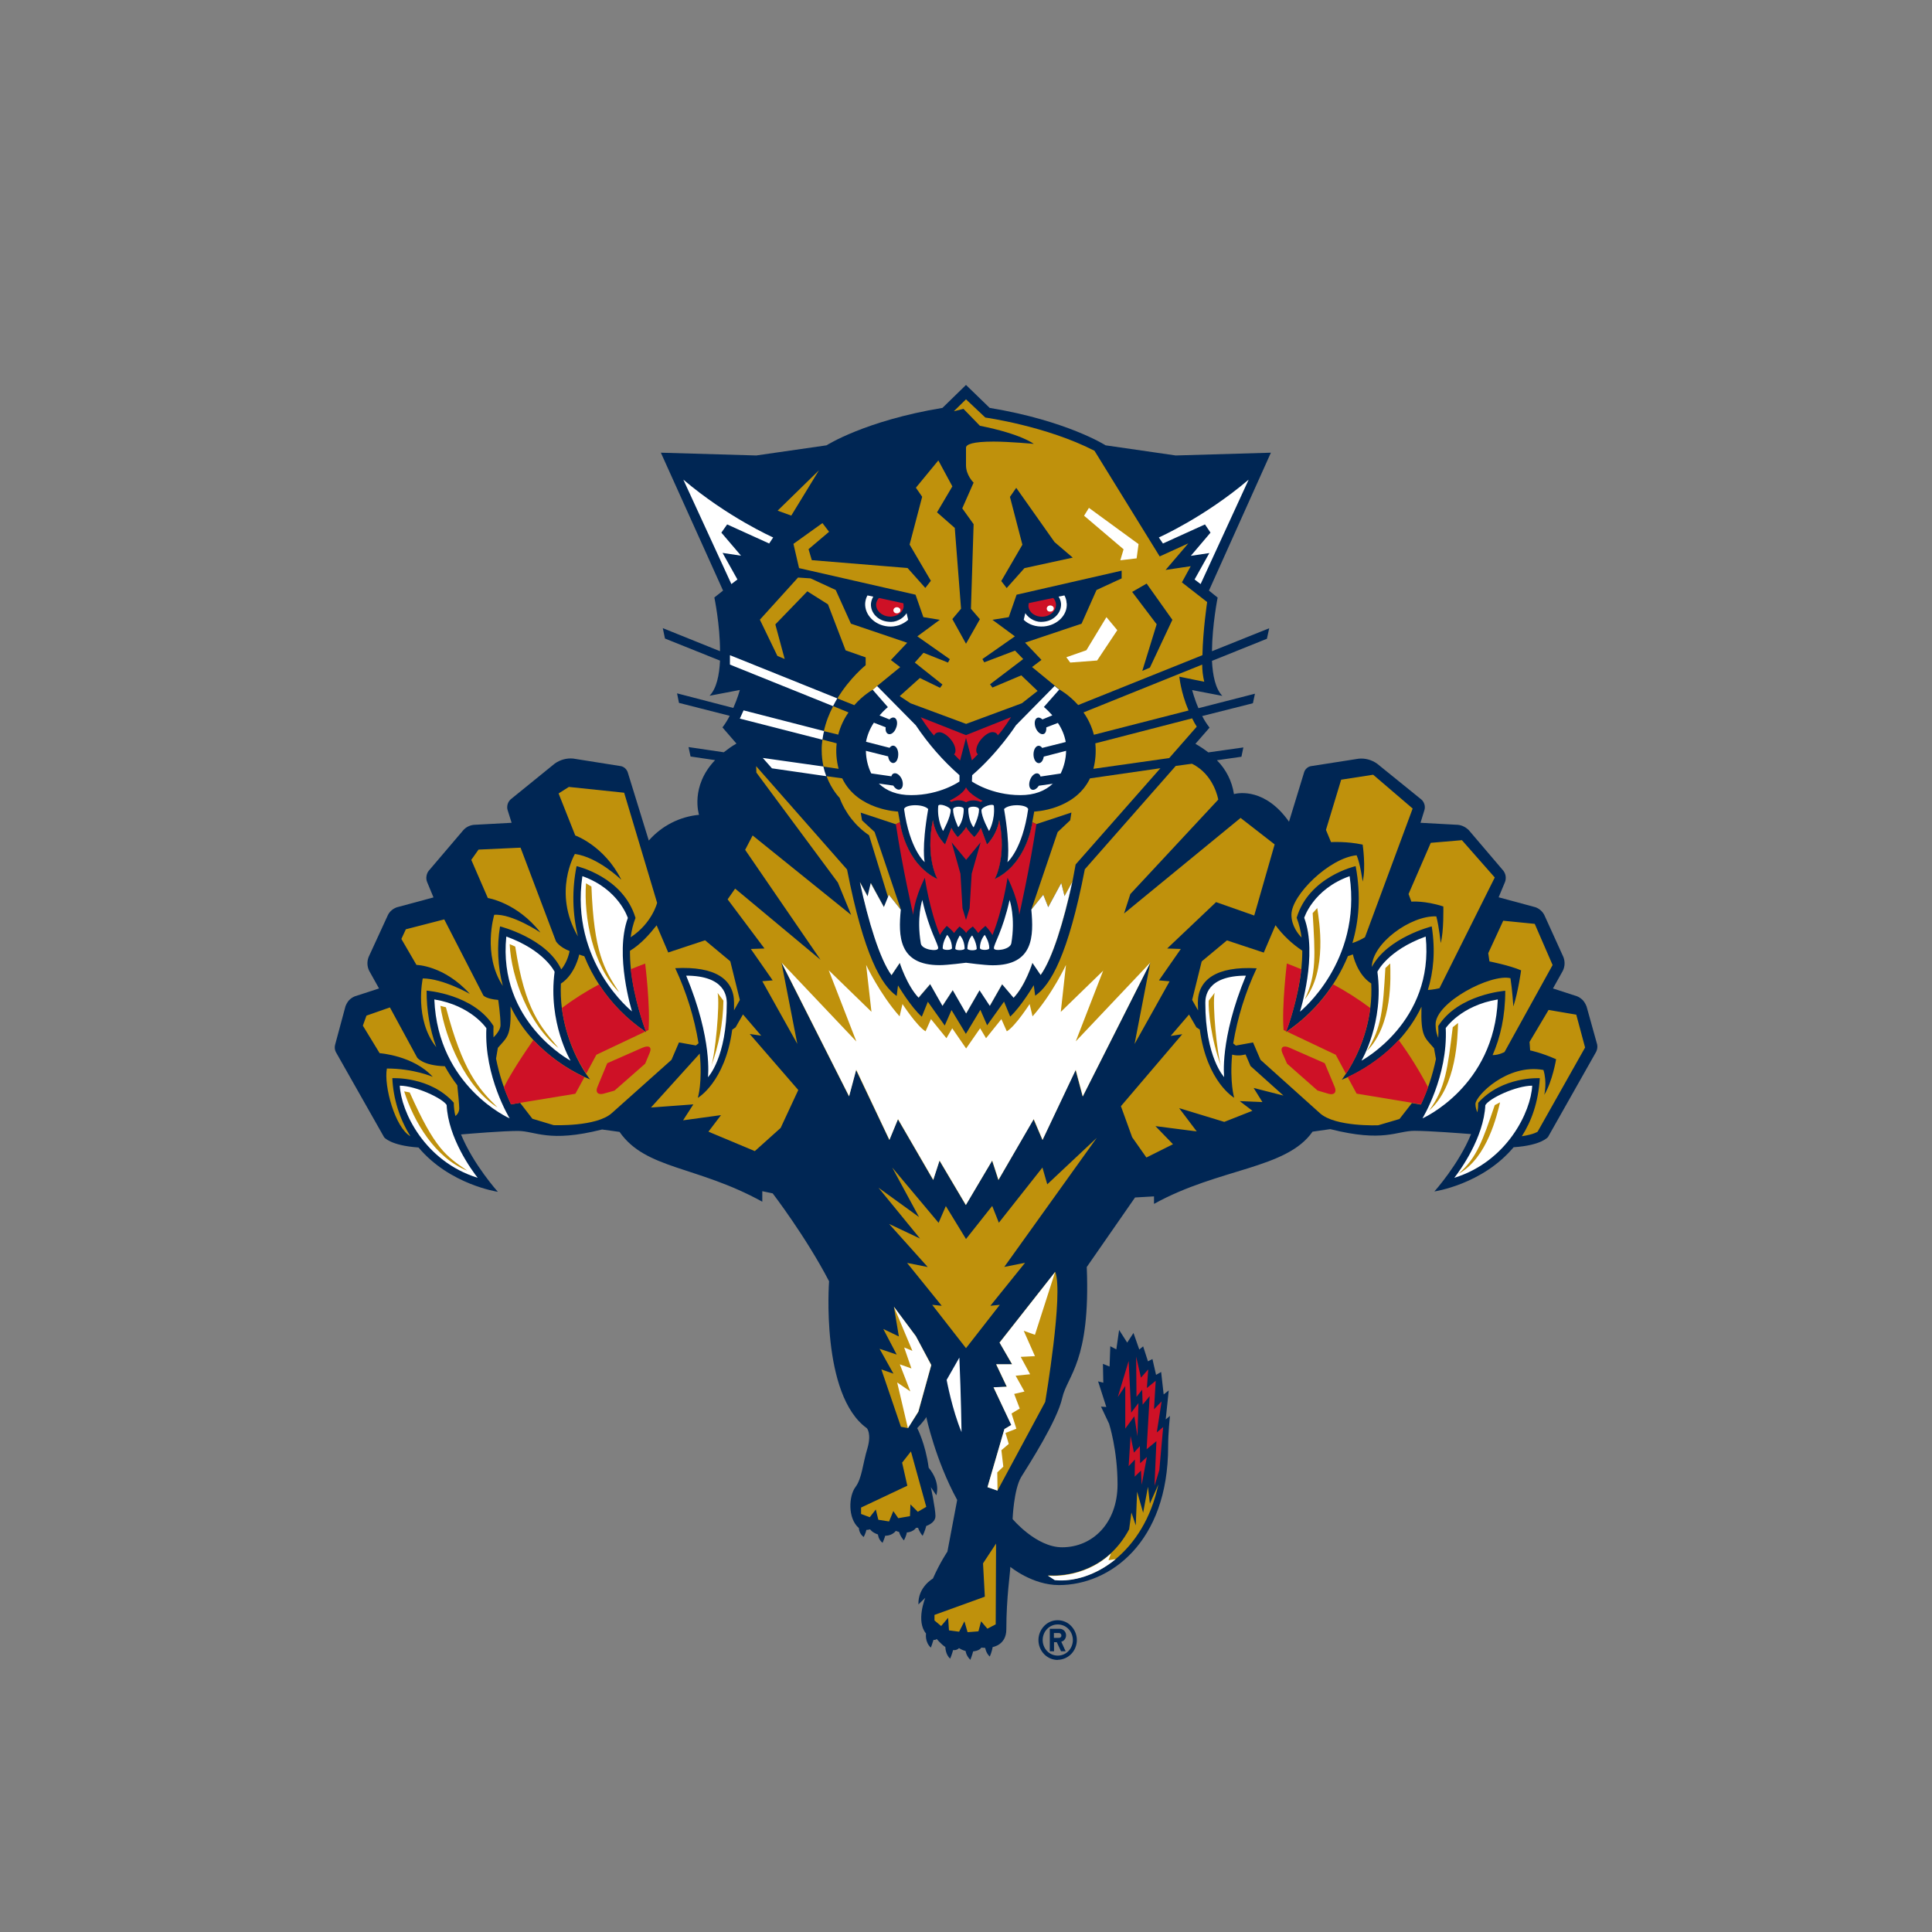 <svg width="16" height="16" viewBox="0 0 16 16" fill="none" xmlns="http://www.w3.org/2000/svg">
<rect x="0" y="0" width="16" height="16" fill="#808080" stroke="none"/>
<g clip-path="url(#clip0)">
<path d="M8.76 13.746C8.802 13.745 8.842 13.728 8.872 13.697C8.901 13.667 8.918 13.625 8.918 13.582C8.918 13.539 8.901 13.497 8.871 13.466C8.842 13.435 8.801 13.418 8.759 13.418C8.717 13.418 8.676 13.435 8.647 13.466C8.617 13.497 8.6 13.539 8.6 13.582C8.6 13.673 8.671 13.747 8.76 13.747V13.746ZM8.76 13.453C8.793 13.453 8.825 13.466 8.849 13.491C8.872 13.515 8.885 13.548 8.885 13.582C8.885 13.616 8.872 13.649 8.849 13.673C8.825 13.698 8.793 13.711 8.76 13.711C8.727 13.711 8.695 13.698 8.671 13.673C8.648 13.649 8.635 13.616 8.635 13.582C8.635 13.548 8.648 13.515 8.671 13.491C8.695 13.466 8.727 13.453 8.76 13.453" fill="#002654"/>
<path d="M8.728 13.6H8.752L8.787 13.675H8.825L8.789 13.596C8.802 13.593 8.813 13.585 8.82 13.573C8.828 13.561 8.83 13.547 8.828 13.534C8.826 13.521 8.819 13.508 8.808 13.5C8.798 13.492 8.785 13.488 8.771 13.489H8.694V13.675H8.729V13.6H8.728ZM8.728 13.524H8.77C8.781 13.524 8.79 13.533 8.79 13.545C8.79 13.557 8.781 13.564 8.77 13.564H8.728V13.523V13.524Z" fill="#002654"/>
<path d="M13.139 8.335C13.132 8.316 13.122 8.299 13.109 8.284C13.095 8.27 13.079 8.258 13.061 8.251L12.861 8.186L12.942 8.041C12.951 8.023 12.956 8.004 12.957 7.984C12.958 7.963 12.954 7.943 12.947 7.925L12.789 7.577C12.773 7.547 12.747 7.524 12.715 7.513L12.411 7.431L12.464 7.304C12.47 7.289 12.471 7.272 12.469 7.256C12.467 7.24 12.46 7.225 12.451 7.212L12.164 6.875C12.14 6.851 12.109 6.835 12.076 6.831L11.764 6.814L11.797 6.707C11.801 6.692 11.801 6.675 11.796 6.66C11.791 6.645 11.783 6.631 11.771 6.621L11.404 6.324C11.36 6.293 11.307 6.278 11.253 6.283L10.856 6.345C10.844 6.347 10.832 6.353 10.822 6.362C10.813 6.37 10.805 6.381 10.801 6.393L10.675 6.805C10.48 6.528 10.262 6.565 10.219 6.576C10.203 6.469 10.153 6.371 10.078 6.296L10.281 6.267L10.297 6.19L10.007 6.231C9.973 6.205 9.937 6.181 9.9 6.16L10.017 6.026C9.994 5.996 9.973 5.964 9.956 5.93L10.376 5.824L10.393 5.745L9.925 5.865C9.89 5.784 9.873 5.715 9.873 5.715L10.123 5.763C10.066 5.705 10.043 5.594 10.037 5.473L10.492 5.29L10.511 5.203L10.037 5.393C10.039 5.173 10.084 4.949 10.084 4.949L10.012 4.891L10.525 3.749L9.737 3.772L9.156 3.688C9.156 3.688 8.837 3.484 8.196 3.378L8 3.188L7.805 3.378C7.163 3.484 6.845 3.688 6.845 3.688L6.263 3.772L5.473 3.749L5.988 4.891L5.916 4.948C5.916 4.948 5.963 5.173 5.963 5.393L5.489 5.202L5.507 5.288L5.963 5.471C5.957 5.592 5.934 5.703 5.876 5.762L6.127 5.714C6.127 5.714 6.109 5.782 6.073 5.863L5.607 5.742L5.623 5.821L6.043 5.928C6.026 5.962 6.006 5.994 5.983 6.024L6.099 6.158C6.059 6.18 6.025 6.206 5.994 6.23L5.702 6.187L5.719 6.265L5.922 6.295C5.713 6.514 5.789 6.748 5.789 6.748C5.629 6.763 5.48 6.839 5.373 6.961L5.198 6.394C5.193 6.381 5.186 6.371 5.176 6.362C5.167 6.354 5.156 6.348 5.143 6.345L4.746 6.282C4.693 6.277 4.639 6.292 4.595 6.323L4.229 6.62C4.217 6.631 4.209 6.644 4.204 6.66C4.2 6.675 4.199 6.691 4.203 6.706L4.237 6.814L3.923 6.831C3.89 6.835 3.859 6.85 3.837 6.875L3.55 7.212C3.54 7.225 3.534 7.24 3.532 7.256C3.529 7.272 3.531 7.289 3.537 7.304L3.59 7.432L3.286 7.514C3.255 7.525 3.228 7.547 3.213 7.577L3.053 7.925C3.046 7.943 3.042 7.963 3.043 7.984C3.044 8.004 3.049 8.023 3.058 8.041L3.139 8.186L2.939 8.251C2.921 8.258 2.905 8.269 2.891 8.283C2.878 8.298 2.868 8.315 2.861 8.334L2.775 8.653C2.77 8.673 2.772 8.694 2.781 8.712L3.181 9.418C3.181 9.418 3.232 9.487 3.466 9.503C3.726 9.812 4.123 9.87 4.123 9.87C4.123 9.87 3.921 9.646 3.818 9.395C3.898 9.388 4.165 9.366 4.288 9.366C4.436 9.366 4.543 9.466 4.986 9.354L5.131 9.374C5.348 9.686 5.771 9.653 6.313 9.952V9.865L6.399 9.883C6.399 9.883 6.675 10.243 6.866 10.611C6.866 10.611 6.795 11.552 7.179 11.828C7.179 11.828 7.219 11.871 7.184 11.993C7.144 12.124 7.139 12.243 7.084 12.316C7.029 12.389 7.019 12.575 7.113 12.655C7.113 12.655 7.113 12.7 7.153 12.729C7.153 12.729 7.171 12.693 7.175 12.67C7.175 12.67 7.191 12.67 7.206 12.665C7.206 12.665 7.219 12.69 7.271 12.708C7.271 12.708 7.273 12.749 7.309 12.777C7.309 12.777 7.326 12.738 7.331 12.718C7.331 12.718 7.384 12.722 7.419 12.678C7.419 12.678 7.429 12.683 7.446 12.687C7.446 12.687 7.453 12.721 7.486 12.757C7.486 12.757 7.506 12.719 7.51 12.691C7.51 12.691 7.56 12.69 7.587 12.652C7.587 12.652 7.595 12.654 7.603 12.652C7.603 12.652 7.613 12.687 7.641 12.719C7.641 12.719 7.663 12.672 7.671 12.637C7.671 12.637 7.747 12.614 7.747 12.555C7.747 12.496 7.709 12.316 7.709 12.316L7.754 12.383C7.754 12.383 7.794 12.28 7.691 12.155C7.664 11.955 7.596 11.827 7.596 11.827C7.596 11.827 7.658 11.763 7.671 11.735C7.671 11.735 7.746 12.091 7.927 12.422L7.846 12.85C7.846 12.85 7.785 12.939 7.726 13.073C7.726 13.073 7.601 13.143 7.606 13.287L7.663 13.232C7.663 13.232 7.583 13.425 7.669 13.528C7.669 13.528 7.657 13.598 7.709 13.645C7.709 13.645 7.723 13.607 7.731 13.58C7.731 13.58 7.747 13.585 7.757 13.573C7.757 13.573 7.795 13.618 7.829 13.64C7.829 13.64 7.829 13.702 7.869 13.736C7.869 13.736 7.886 13.695 7.893 13.665C7.893 13.665 7.921 13.671 7.942 13.649C7.942 13.649 7.97 13.667 7.997 13.673C7.997 13.673 7.999 13.709 8.036 13.746C8.036 13.746 8.053 13.703 8.059 13.676C8.059 13.676 8.109 13.673 8.127 13.645L8.159 13.647C8.159 13.647 8.165 13.69 8.197 13.719C8.197 13.719 8.215 13.678 8.221 13.64C8.221 13.64 8.334 13.624 8.334 13.494C8.334 13.225 8.367 13.025 8.367 12.976C8.367 12.976 8.549 13.127 8.77 13.127C9.19 13.127 9.674 12.776 9.674 11.979C9.674 11.866 9.689 11.726 9.689 11.726L9.654 11.755L9.679 11.515L9.637 11.548L9.616 11.362L9.574 11.386L9.544 11.255L9.507 11.274L9.467 11.15L9.435 11.176L9.387 11.039L9.335 11.119L9.268 11.014L9.245 11.175L9.195 11.149L9.189 11.317L9.134 11.295L9.137 11.451L9.094 11.44L9.162 11.652L9.118 11.649L9.185 11.791C9.185 11.791 9.255 12.007 9.255 12.293C9.255 12.614 9.048 12.814 8.796 12.814C8.581 12.814 8.386 12.58 8.386 12.58C8.386 12.58 8.395 12.337 8.457 12.232C8.521 12.129 8.756 11.764 8.797 11.577C8.839 11.39 9.032 11.28 9 10.493L9.4 9.917L9.557 9.908V9.97C10.098 9.671 10.653 9.683 10.87 9.372L11.017 9.351C11.459 9.463 11.566 9.365 11.714 9.365C11.838 9.365 12.104 9.386 12.183 9.392C12.08 9.644 11.879 9.867 11.879 9.867C11.879 9.867 12.276 9.81 12.535 9.501C12.769 9.485 12.82 9.416 12.82 9.416L13.219 8.71C13.228 8.691 13.231 8.67 13.227 8.65L13.139 8.334V8.335Z" fill="#002654"/>
<path d="M7.84 11.429C7.84 11.429 7.885 11.674 7.963 11.86C7.963 11.86 7.959 11.561 7.945 11.243L7.839 11.429H7.84ZM7.227 5.712L7.353 5.856C7.353 5.856 7.321 5.881 7.284 5.925L7.366 5.958C7.379 5.944 7.395 5.939 7.408 5.944C7.43 5.954 7.436 5.992 7.421 6.028C7.408 6.066 7.377 6.088 7.355 6.078C7.339 6.071 7.331 6.049 7.335 6.023L7.237 5.985C7.205 6.033 7.183 6.086 7.172 6.143L7.367 6.193C7.375 6.182 7.385 6.175 7.396 6.175C7.42 6.175 7.439 6.207 7.439 6.246C7.439 6.288 7.421 6.319 7.397 6.319C7.377 6.319 7.359 6.296 7.355 6.264L7.171 6.218C7.172 6.283 7.187 6.347 7.215 6.405L7.382 6.429C7.385 6.418 7.391 6.409 7.4 6.406C7.423 6.396 7.453 6.418 7.469 6.454C7.483 6.49 7.478 6.528 7.455 6.537C7.438 6.546 7.414 6.532 7.398 6.506L7.278 6.489C7.342 6.551 7.431 6.585 7.546 6.585C7.787 6.585 7.946 6.472 7.946 6.472V6.42C7.808 6.299 7.687 6.16 7.584 6.006L7.263 5.681L7.226 5.712H7.227ZM7.487 6.699C7.533 7.036 7.658 7.14 7.658 7.14C7.658 7.14 7.63 7.027 7.687 6.7C7.643 6.655 7.499 6.661 7.487 6.7V6.699ZM7.873 6.709C7.873 6.682 7.773 6.647 7.77 6.675C7.759 6.795 7.81 6.882 7.81 6.882C7.81 6.882 7.873 6.77 7.873 6.709H7.873ZM7.893 6.704C7.893 6.764 7.936 6.851 7.936 6.851C7.936 6.851 7.981 6.803 7.981 6.7C7.981 6.674 7.893 6.673 7.893 6.704ZM8.723 6.49L8.603 6.507C8.586 6.533 8.563 6.547 8.544 6.539C8.522 6.529 8.517 6.492 8.532 6.455C8.547 6.418 8.577 6.397 8.599 6.407C8.609 6.411 8.614 6.42 8.617 6.431L8.784 6.406C8.812 6.348 8.828 6.283 8.829 6.218L8.644 6.266C8.639 6.297 8.623 6.32 8.603 6.32C8.579 6.32 8.559 6.288 8.559 6.248C8.559 6.208 8.578 6.176 8.602 6.176C8.613 6.176 8.623 6.183 8.631 6.194L8.826 6.145C8.816 6.088 8.793 6.034 8.761 5.987L8.665 6.024C8.667 6.049 8.66 6.071 8.645 6.078C8.622 6.088 8.591 6.064 8.577 6.028C8.563 5.992 8.568 5.954 8.59 5.945C8.603 5.939 8.619 5.945 8.633 5.958L8.715 5.924C8.693 5.899 8.67 5.876 8.645 5.855L8.772 5.711L8.734 5.681L8.414 6.006C8.414 6.006 8.267 6.234 8.051 6.42L8.049 6.472C8.049 6.472 8.209 6.585 8.451 6.585C8.565 6.585 8.655 6.551 8.72 6.489L8.723 6.49ZM8.315 6.699C8.371 7.027 8.343 7.14 8.343 7.14C8.343 7.14 8.467 7.037 8.515 6.7C8.501 6.661 8.358 6.655 8.315 6.7V6.699ZM8.231 6.675C8.228 6.648 8.128 6.682 8.128 6.71C8.128 6.77 8.191 6.882 8.191 6.882C8.191 6.882 8.242 6.795 8.231 6.675H8.231ZM8.108 6.704C8.108 6.673 8.019 6.674 8.019 6.699C8.019 6.803 8.063 6.852 8.063 6.852C8.063 6.852 8.108 6.765 8.108 6.704V6.704ZM6.823 6.054L6.158 5.883L6.127 5.951L6.811 6.126C6.815 6.101 6.818 6.078 6.825 6.054H6.823ZM6.82 6.348L6.317 6.277L6.393 6.363L6.843 6.428C6.833 6.402 6.825 6.376 6.819 6.349L6.82 6.348ZM6.935 5.784L6.045 5.426V5.504L6.899 5.848C6.91 5.826 6.922 5.804 6.934 5.784L6.935 5.784ZM6.107 4.799L5.984 4.579L6.137 4.602L5.974 4.411L6.022 4.343L6.37 4.501L6.403 4.451C6.403 4.451 6.026 4.284 5.659 3.972L6.057 4.837L6.107 4.799H6.107ZM10.016 4.579L9.893 4.799L9.943 4.837L10.341 3.972C9.974 4.284 9.597 4.451 9.597 4.451L9.631 4.501L9.979 4.343L10.025 4.411L9.862 4.603L10.017 4.58L10.016 4.579ZM7.355 5.188C7.385 5.191 7.415 5.187 7.444 5.178C7.472 5.168 7.499 5.153 7.521 5.133L7.508 5.078C7.492 5.103 7.469 5.123 7.442 5.135C7.416 5.148 7.386 5.153 7.357 5.149C7.271 5.142 7.207 5.074 7.213 4.998C7.215 4.978 7.222 4.959 7.232 4.941L7.184 4.931C7.173 4.95 7.167 4.972 7.165 4.994C7.159 5.091 7.243 5.178 7.355 5.188V5.188ZM8.833 4.994C8.832 4.972 8.826 4.95 8.815 4.931L8.767 4.941C8.778 4.958 8.785 4.978 8.787 4.998C8.792 5.074 8.727 5.142 8.642 5.149C8.613 5.153 8.584 5.148 8.557 5.135C8.53 5.122 8.508 5.103 8.491 5.078L8.478 5.133C8.518 5.172 8.578 5.193 8.645 5.188C8.758 5.178 8.843 5.091 8.834 4.994H8.833ZM10.801 7.601C10.915 7.905 10.766 8.378 10.766 8.378C10.766 8.378 11.279 7.969 11.177 7.256C10.874 7.364 10.801 7.601 10.801 7.601H10.801ZM11.807 7.756C11.489 7.871 11.407 8.048 11.407 8.048C11.464 8.468 11.275 8.784 11.275 8.784C11.275 8.784 11.879 8.463 11.807 7.756ZM11.973 8.514C11.992 8.916 11.78 9.262 11.78 9.262C11.78 9.262 12.375 9.001 12.404 8.277C12.099 8.327 11.973 8.514 11.973 8.514V8.514ZM9.982 8.304C9.982 8.759 10.138 8.92 10.138 8.92C10.138 8.92 10.098 8.611 10.318 8.08C9.991 8.08 9.982 8.257 9.982 8.305V8.304ZM12.301 9.151C12.288 9.423 12.091 9.694 12.044 9.754C12.484 9.618 12.679 9.203 12.689 8.991C12.555 8.992 12.337 9.094 12.302 9.151H12.301ZM5.199 7.601C5.199 7.601 5.125 7.363 4.823 7.256C4.719 7.969 5.234 8.376 5.234 8.376C5.234 8.376 5.087 7.906 5.2 7.601L5.199 7.601ZM4.593 8.048C4.593 8.048 4.511 7.871 4.193 7.756C4.121 8.463 4.725 8.784 4.725 8.784C4.725 8.784 4.537 8.468 4.593 8.048ZM4.027 8.514C4.027 8.514 3.902 8.327 3.597 8.277C3.626 9.001 4.221 9.262 4.221 9.262C4.221 9.262 4.008 8.916 4.028 8.514L4.027 8.514ZM5.683 8.081C5.903 8.61 5.863 8.921 5.863 8.921C5.863 8.921 6.019 8.76 6.019 8.305C6.018 8.257 6.009 8.08 5.682 8.08L5.683 8.081ZM3.311 8.991C3.321 9.204 3.515 9.618 3.956 9.754C3.909 9.695 3.711 9.424 3.699 9.151C3.664 9.095 3.445 8.993 3.312 8.991" fill="white"/>
<path d="M10.276 6.772L9.309 7.565L9.361 7.404L10.089 6.622C10.089 6.622 10.056 6.415 9.871 6.325L9.737 6.343L8.984 7.199C8.846 7.911 8.699 8.16 8.573 8.246L8.561 8.159C8.561 8.159 8.455 8.338 8.366 8.419L8.315 8.295L8.175 8.491L8.119 8.363L7.999 8.562L7.88 8.365L7.824 8.493L7.684 8.296L7.634 8.42C7.544 8.341 7.437 8.161 7.437 8.161L7.426 8.248C7.301 8.162 7.154 7.913 7.015 7.201L6.262 6.345L6.264 6.398L6.939 7.309L7.049 7.577L6.233 6.919L6.171 7.038L6.795 7.948L6.088 7.359L6.026 7.448L6.331 7.855L6.218 7.859L6.399 8.119L6.313 8.126L6.603 8.645L6.472 7.973L7.031 9.08L7.089 8.861L7.365 9.441L7.436 9.269L7.728 9.773L7.78 9.612L7.998 9.98L8.216 9.612L8.268 9.773L8.559 9.269L8.633 9.441L8.907 8.861L8.966 9.081L9.526 7.973L9.396 8.646L9.686 8.127L9.598 8.119L9.779 7.859L9.666 7.855L10.071 7.471L10.387 7.582L10.556 6.993L10.273 6.773L10.276 6.772ZM6.782 3.895L6.44 4.229L6.553 4.27L6.782 3.895Z" fill="#BF910C"/>
<path d="M9.911 6.018C9.897 5.996 9.884 5.973 9.873 5.949L9.071 6.156C9.078 6.227 9.073 6.298 9.055 6.367L9.683 6.278L9.91 6.019L9.911 6.018ZM9.956 5.504L8.973 5.9C9.013 5.956 9.042 6.019 9.059 6.085L9.843 5.884C9.778 5.731 9.767 5.604 9.767 5.604L9.973 5.646C9.962 5.599 9.956 5.552 9.956 5.504V5.504ZM6.618 4.705L7.582 4.925L7.647 5.111L7.783 5.133L7.597 5.27L7.866 5.459L7.851 5.487L7.648 5.406L7.576 5.487L7.805 5.669L7.785 5.696L7.618 5.615L7.451 5.765L7.54 5.824L8.001 5.995L8.463 5.824L8.593 5.722L8.458 5.593L8.219 5.694L8.199 5.667L8.474 5.458L8.406 5.388L8.151 5.485L8.136 5.458L8.405 5.27L8.219 5.133L8.354 5.111L8.419 4.925L9.289 4.726V4.79L9.081 4.886L8.957 5.165L8.489 5.322L8.625 5.465L8.547 5.524L8.738 5.681L8.775 5.711C8.775 5.711 8.853 5.754 8.929 5.839L9.958 5.426C9.962 5.221 9.997 4.986 9.997 4.986L9.788 4.823L9.861 4.689L9.653 4.72L9.841 4.5L9.604 4.608L9.064 3.733C8.662 3.527 8.16 3.458 8.16 3.458L8 3.307L7.899 3.406L7.979 3.386L8.115 3.526C8.461 3.595 8.561 3.676 8.561 3.676C8.561 3.676 8.359 3.657 8.229 3.657C8.056 3.657 8 3.68 8 3.708V3.853C8 3.937 8.063 3.997 8.063 3.997L7.969 4.21L8.063 4.341L8.041 5.042L8.115 5.128L8 5.331L7.887 5.127L7.959 5.041L7.907 4.372L7.76 4.243L7.887 4.028L7.771 3.813L7.585 4.039L7.637 4.114L7.533 4.51L7.709 4.81L7.663 4.869L7.516 4.704L6.723 4.639L6.696 4.548L6.866 4.404L6.811 4.332L6.571 4.504L6.617 4.703L6.618 4.705ZM6.805 6.214C6.805 6.259 6.81 6.305 6.82 6.349L6.945 6.367C6.927 6.298 6.921 6.227 6.929 6.156L6.811 6.125C6.807 6.155 6.804 6.185 6.805 6.215" fill="#BF910C"/>
<path d="M6.499 5.46L6.421 5.171L6.686 4.897L6.857 5.005L7.003 5.386L7.169 5.444V5.509C7.169 5.509 7.039 5.612 6.935 5.784L7.075 5.84C7.15 5.754 7.228 5.712 7.228 5.712L7.264 5.681L7.455 5.525L7.378 5.466L7.513 5.323L7.047 5.165L6.921 4.886L6.713 4.79L6.609 4.783L6.293 5.132L6.438 5.432L6.5 5.458L6.499 5.46ZM7.027 5.9L6.9 5.848C6.867 5.91 6.84 5.979 6.823 6.055L6.942 6.084C6.959 6.018 6.988 5.955 7.027 5.9H7.027ZM10.738 7.602C10.839 7.26 11.227 7.173 11.227 7.173C11.273 7.419 11.253 7.63 11.2 7.81C11.236 7.798 11.271 7.782 11.304 7.762L11.699 6.696L11.372 6.416L11.107 6.457L10.981 6.873L11.023 6.974C11.023 6.974 11.157 6.966 11.285 6.995C11.285 6.995 11.313 7.184 11.285 7.301C11.285 7.301 11.265 7.151 11.235 7.083C11.009 7.105 10.695 7.413 10.695 7.575C10.695 7.667 10.751 7.736 10.779 7.764C10.772 7.709 10.759 7.654 10.739 7.602H10.738ZM11.69 7.467C11.69 7.467 11.799 7.457 11.953 7.507C11.953 7.507 11.958 7.718 11.931 7.81C11.931 7.81 11.918 7.676 11.895 7.589C11.683 7.58 11.363 7.813 11.361 8.008C11.491 7.763 11.857 7.672 11.857 7.672C11.889 7.876 11.871 8.05 11.825 8.198C11.863 8.198 11.921 8.184 11.921 8.184L12.379 7.267L12.107 6.958L11.849 6.98L11.665 7.404L11.689 7.468L11.69 7.467ZM12.335 7.962C12.335 7.962 12.503 7.995 12.597 8.036C12.597 8.036 12.574 8.209 12.533 8.335C12.533 8.335 12.524 8.197 12.509 8.101C12.346 8.062 11.889 8.301 11.889 8.483C11.889 8.54 11.903 8.577 11.911 8.595C11.913 8.562 11.913 8.529 11.911 8.497C12.078 8.233 12.466 8.205 12.466 8.205C12.466 8.417 12.425 8.592 12.361 8.738C12.415 8.738 12.46 8.712 12.46 8.712L12.858 7.992L12.71 7.651L12.449 7.625L12.325 7.894L12.335 7.962V7.962ZM12.824 8.365L12.667 8.629L12.672 8.699C12.672 8.699 12.763 8.717 12.887 8.772C12.887 8.772 12.858 8.952 12.789 9.067C12.789 9.067 12.814 8.963 12.782 8.861C12.482 8.806 12.219 9.076 12.219 9.143C12.219 9.172 12.229 9.198 12.235 9.212C12.24 9.185 12.242 9.159 12.242 9.133C12.441 8.911 12.752 8.929 12.752 8.929C12.74 9.128 12.683 9.285 12.603 9.41C12.706 9.394 12.734 9.372 12.734 9.372L13.127 8.675L13.054 8.403L12.825 8.364L12.824 8.365ZM10.357 8.83L10.315 8.732C10.315 8.732 10.261 8.75 10.204 8.734C10.183 8.966 10.221 9.091 10.221 9.091C10.221 9.091 9.996 8.963 9.936 8.526L9.908 8.508L9.847 8.402L9.695 8.579L9.791 8.565L9.283 9.161L9.376 9.418L9.494 9.586L9.714 9.476L9.569 9.326L9.911 9.37L9.765 9.177L10.139 9.291L10.372 9.199L10.267 9.119L10.455 9.127L10.382 9.01L10.629 9.073L10.357 8.829V8.83ZM5.142 7.283C5.142 7.283 4.953 7.099 4.761 7.072C4.761 7.072 4.574 7.39 4.786 7.755C4.74 7.565 4.736 7.366 4.775 7.173C4.775 7.173 5.161 7.26 5.263 7.602C5.243 7.653 5.23 7.707 5.223 7.762C5.401 7.645 5.442 7.477 5.442 7.477L5.169 6.565L4.711 6.517L4.626 6.571L4.764 6.919C4.764 6.919 5.004 7.004 5.144 7.283H5.142ZM4.476 7.723C4.476 7.723 4.241 7.565 4.093 7.576C4.093 7.576 3.993 7.904 4.164 8.165C4.122 8.004 4.114 7.836 4.141 7.672C4.141 7.672 4.528 7.769 4.648 8.028C4.703 7.963 4.717 7.876 4.717 7.876C4.631 7.843 4.604 7.795 4.604 7.795L4.311 7.02L3.963 7.036L3.903 7.121L4.04 7.437C4.04 7.437 4.282 7.474 4.476 7.723V7.723ZM3.893 8.232C3.893 8.232 3.668 8.103 3.501 8.103C3.501 8.103 3.428 8.442 3.613 8.672C3.559 8.522 3.532 8.364 3.533 8.204C3.533 8.204 3.921 8.232 4.087 8.497C4.086 8.528 4.086 8.559 4.087 8.591C4.109 8.57 4.145 8.527 4.145 8.49C4.145 8.408 4.126 8.281 4.126 8.281C4.026 8.273 4.003 8.244 4.003 8.244L3.679 7.614L3.361 7.696L3.324 7.776L3.449 7.991C3.449 7.991 3.677 7.994 3.891 8.231L3.893 8.232ZM3.758 9.133C3.758 9.168 3.763 9.205 3.771 9.242C3.782 9.235 3.79 9.224 3.796 9.212C3.801 9.2 3.804 9.187 3.803 9.174C3.803 9.15 3.793 9.04 3.787 8.988C3.749 8.938 3.714 8.885 3.684 8.83C3.501 8.825 3.455 8.759 3.455 8.759L3.229 8.343L3.035 8.411L3.005 8.494L3.144 8.722C3.144 8.722 3.423 8.741 3.584 8.918C3.584 8.918 3.428 8.849 3.204 8.849C3.177 8.994 3.273 9.34 3.399 9.41C3.309 9.266 3.257 9.1 3.249 8.929C3.249 8.929 3.561 8.911 3.759 9.133H3.758ZM6.305 8.578L6.153 8.401L6.092 8.508L6.064 8.527C6.004 8.964 5.779 9.092 5.779 9.092C5.779 9.092 5.819 8.963 5.795 8.725L5.391 9.172L5.742 9.146L5.657 9.278L5.971 9.235L5.867 9.372L6.251 9.533L6.465 9.341L6.611 9.027L6.209 8.563L6.305 8.577L6.305 8.578ZM8.633 9.669L8.272 10.126L8.217 9.987L8 10.261L7.833 9.988L7.773 10.127L7.389 9.669L7.611 10.079L7.275 9.836L7.619 10.257L7.363 10.136L7.683 10.493L7.512 10.459L7.799 10.814L7.72 10.806L8 11.165L8.28 10.806L8.202 10.814L8.489 10.458L8.317 10.492L9.083 9.423L8.673 9.808L8.633 9.669ZM7.471 12.113L7.514 12.304L7.131 12.485V12.538L7.203 12.565L7.253 12.501L7.274 12.586L7.363 12.6L7.398 12.514L7.439 12.573L7.536 12.556L7.54 12.459L7.601 12.52L7.671 12.479L7.544 12.02L7.471 12.113ZM8.156 13.223L7.739 13.374V13.42L7.794 13.466L7.852 13.398L7.859 13.502L7.943 13.513L7.987 13.427L8.013 13.517L8.103 13.51L8.125 13.427L8.177 13.488L8.246 13.452L8.249 12.783L8.141 12.947L8.156 13.223Z" fill="#BF910C"/>
<path d="M4.898 7.342L4.853 7.315C4.833 7.593 4.909 8.002 5.127 8.217C5.001 8.024 4.919 7.887 4.898 7.342ZM4.221 7.819C4.233 8.098 4.385 8.493 4.625 8.679C4.48 8.502 4.349 8.376 4.267 7.839L4.221 7.819V7.819ZM3.693 8.342L3.647 8.33C3.687 8.605 3.862 9.012 4.12 9.171C3.958 9.011 3.832 8.868 3.693 8.342ZM5.991 8.287L5.943 8.223C5.963 8.314 5.923 8.741 5.888 8.835C5.953 8.659 5.988 8.474 5.991 8.286V8.287ZM3.393 9.047L3.347 9.038C3.427 9.289 3.603 9.59 3.87 9.695C3.693 9.573 3.603 9.517 3.393 9.047ZM10.909 7.52L10.871 7.562C10.891 7.904 10.905 8.07 10.805 8.277C10.995 8.037 10.925 7.626 10.909 7.52V7.52ZM11.513 7.979L11.473 8.017C11.453 8.359 11.443 8.51 11.32 8.704C11.536 8.488 11.516 8.087 11.513 7.979V7.979ZM11.836 9.196C12.066 8.996 12.071 8.58 12.075 8.472L12.031 8.507C11.989 8.847 11.971 9.012 11.836 9.196V9.196ZM10.01 8.287C10.005 8.361 10.029 8.61 10.114 8.833C10.079 8.74 10.039 8.314 10.059 8.222L10.011 8.286L10.01 8.287ZM12.08 9.72C12.319 9.59 12.4 9.223 12.423 9.129L12.379 9.152C12.279 9.443 12.233 9.585 12.08 9.72Z" fill="#BF910C"/>
<path d="M11.147 8.892C11.203 8.809 11.315 8.612 11.348 8.349C11.357 8.281 11.359 8.213 11.356 8.145C11.237 8.069 11.204 7.904 11.204 7.904C11.191 7.909 11.177 7.914 11.163 7.918C11.057 8.173 10.881 8.39 10.656 8.542C10.653 8.545 10.649 8.547 10.649 8.547L10.652 8.541C10.667 8.504 10.749 8.275 10.777 8.027C10.782 7.976 10.785 7.924 10.785 7.873C10.699 7.816 10.624 7.745 10.563 7.662L10.466 7.889L10.161 7.788L9.952 7.962L9.873 8.281L9.922 8.368C9.922 8.347 9.92 8.327 9.92 8.305C9.92 8.114 10.073 8 10.407 8.019C10.314 8.216 10.249 8.425 10.213 8.641L10.235 8.659L10.377 8.633L10.439 8.777L10.931 9.219C11.058 9.334 11.414 9.319 11.414 9.319L11.59 9.267L11.693 9.135L11.767 9.148C11.823 9.028 11.865 8.901 11.892 8.77L11.876 8.681C11.798 8.59 11.765 8.586 11.772 8.337C11.72 8.447 11.653 8.539 11.583 8.616C11.424 8.787 11.243 8.884 11.16 8.921L11.112 8.942C11.112 8.942 11.125 8.925 11.145 8.894L11.147 8.892ZM4.853 8.893C4.873 8.923 4.887 8.939 4.887 8.939C4.887 8.939 4.869 8.932 4.84 8.919C4.682 8.845 4.538 8.741 4.417 8.613C4.341 8.531 4.277 8.437 4.228 8.334C4.235 8.583 4.201 8.587 4.123 8.678L4.108 8.767C4.134 8.898 4.175 9.025 4.232 9.146L4.307 9.133L4.409 9.265L4.585 9.318C4.585 9.318 4.94 9.333 5.067 9.218L5.561 8.777L5.623 8.633L5.763 8.658L5.785 8.64C5.75 8.425 5.684 8.215 5.592 8.018C5.927 8 6.079 8.112 6.079 8.303V8.367L6.127 8.281L6.048 7.961L5.839 7.787L5.534 7.888L5.438 7.663C5.376 7.741 5.305 7.821 5.217 7.874C5.217 7.924 5.219 7.975 5.225 8.027C5.251 8.274 5.335 8.503 5.349 8.541L5.351 8.548L5.344 8.543C5.192 8.44 5.062 8.308 4.961 8.153C4.916 8.084 4.874 8.006 4.839 7.919C4.825 7.915 4.811 7.911 4.797 7.905C4.797 7.905 4.764 8.069 4.645 8.146C4.642 8.217 4.645 8.283 4.653 8.349C4.687 8.612 4.797 8.809 4.853 8.893" fill="#BF910C"/>
<path d="M7.585 11.066L7.403 10.822L7.444 11.068L7.315 11.006L7.426 11.218L7.284 11.17L7.399 11.376L7.299 11.341L7.461 11.816L7.519 11.827L7.606 11.691L7.713 11.304L7.584 11.065L7.585 11.066ZM8.738 10.534L8.278 11.118L8.382 11.3H8.25L8.338 11.485L8.228 11.49L8.376 11.801L8.318 11.835L8.178 12.316L8.261 12.344L8.656 11.61C8.656 11.609 8.809 10.708 8.739 10.533L8.738 10.534ZM9.523 12.453L9.507 12.313L9.467 12.528L9.417 12.353L9.406 12.633L9.37 12.526L9.351 12.665C9.307 12.747 9.255 12.812 9.2 12.863C8.967 13.079 8.678 13.046 8.678 13.046L8.735 13.083C8.889 13.101 9.077 13.045 9.24 12.911C9.397 12.78 9.532 12.578 9.593 12.294L9.523 12.452V12.453ZM9.027 6.446C8.9 6.711 8.565 6.721 8.565 6.721L8.549 6.809C8.549 6.809 8.51 7.15 8.237 7.281C8.237 7.281 8.339 7.104 8.275 6.792C8.275 6.792 8.265 6.899 8.174 6.994L8.123 6.857C8.123 6.857 8.103 6.899 8.069 6.933C8.069 6.933 8.018 6.886 8.001 6.85C7.984 6.886 7.932 6.933 7.932 6.933C7.899 6.899 7.879 6.857 7.879 6.857L7.827 6.994C7.773 6.94 7.737 6.869 7.726 6.792C7.662 7.104 7.764 7.281 7.764 7.281C7.491 7.15 7.453 6.809 7.453 6.809L7.437 6.721C7.437 6.721 7.101 6.71 6.975 6.446L6.845 6.428C6.888 6.543 6.953 6.607 6.953 6.607C7.001 6.734 7.086 6.842 7.197 6.917L7.355 7.432L7.321 7.512L7.213 7.313L7.186 7.421L7.123 7.304C7.193 7.63 7.287 7.94 7.384 8.074L7.452 7.974C7.452 7.974 7.512 8.162 7.609 8.263L7.705 8.151L7.807 8.329L7.891 8.2L8.002 8.393L8.113 8.2L8.199 8.329L8.3 8.151L8.395 8.262C8.492 8.162 8.551 7.973 8.551 7.973L8.619 8.074C8.716 7.939 8.811 7.63 8.881 7.304L8.908 7.159L9.61 6.362L9.028 6.446H9.027Z" fill="#BF910C"/>
<path d="M8.337 4.87L8.484 4.705L8.884 4.618L8.733 4.489L8.416 4.04L8.364 4.115L8.467 4.511L8.292 4.812L8.337 4.87ZM9.46 5.556L9.523 5.529L9.709 5.133L9.496 4.833L9.376 4.902L9.579 5.17L9.46 5.556ZM8.816 7.421L8.789 7.313L8.681 7.513L8.64 7.41L8.541 7.533L8.759 6.891L8.863 6.793L8.873 6.729L8.583 6.825L8.549 6.809C8.549 6.809 8.511 7.151 8.237 7.282C8.237 7.282 8.339 7.104 8.276 6.792C8.276 6.792 8.266 6.9 8.175 6.995L8.123 6.858C8.123 6.858 8.103 6.901 8.069 6.935C8.069 6.935 8.018 6.888 8.001 6.852C7.985 6.888 7.933 6.935 7.933 6.935C7.899 6.9 7.879 6.858 7.879 6.858L7.827 6.995C7.773 6.941 7.737 6.87 7.726 6.792C7.662 7.104 7.764 7.282 7.764 7.282C7.491 7.151 7.453 6.809 7.453 6.809L7.419 6.826L7.128 6.73L7.139 6.794L7.243 6.89L7.461 7.534L7.361 7.41L7.354 7.431L7.321 7.512L7.211 7.313L7.185 7.421L7.122 7.304C7.192 7.631 7.287 7.94 7.383 8.074L7.451 7.975C7.451 7.975 7.511 8.163 7.608 8.264L7.704 8.151L7.806 8.33L7.891 8.201L8.001 8.393L8.113 8.201L8.198 8.33L8.299 8.151L8.395 8.263C8.491 8.162 8.551 7.974 8.551 7.974L8.619 8.074C8.715 7.94 8.81 7.63 8.881 7.304L8.817 7.421L8.816 7.421Z" fill="#002654"/>
<path d="M8.831 5.443L8.863 5.487L9.086 5.47L9.253 5.219L9.163 5.111L8.997 5.385L8.831 5.443ZM9.278 4.64L9.413 4.624L9.429 4.506L9.018 4.206L8.978 4.271L9.305 4.549L9.278 4.64ZM9.138 8.037L8.785 8.38L8.828 7.991C8.828 7.991 8.716 8.231 8.551 8.417L8.527 8.315C8.527 8.315 8.409 8.499 8.338 8.541L8.293 8.44L8.166 8.598L8.117 8.516L8.001 8.683L7.886 8.516L7.838 8.598L7.71 8.44L7.665 8.541C7.593 8.498 7.474 8.315 7.474 8.315L7.45 8.417C7.285 8.231 7.173 7.991 7.173 7.991L7.217 8.379L6.863 8.035L7.092 8.625L6.473 7.972L7.032 9.079L7.091 8.859L7.366 9.44L7.437 9.268L7.729 9.771L7.781 9.611L7.999 9.979L8.217 9.611L8.269 9.771L8.561 9.268L8.634 9.44L8.909 8.86L8.967 9.08L9.527 7.971L8.909 8.624L9.137 8.036L9.138 8.037ZM7.403 10.822L7.556 11.187L7.488 11.159L7.548 11.333L7.452 11.299L7.539 11.523L7.43 11.449L7.519 11.828L7.605 11.691L7.712 11.305L7.585 11.066L7.403 10.822ZM8.382 11.298H8.25L8.338 11.484L8.228 11.489L8.375 11.801L8.318 11.835L8.178 12.316L8.261 12.345L8.259 12.194L8.309 12.146L8.293 12.01L8.354 11.958L8.327 11.867L8.417 11.832L8.377 11.706L8.445 11.665L8.399 11.544L8.484 11.524L8.411 11.393L8.531 11.381L8.453 11.237L8.571 11.231L8.478 11.021L8.571 11.054L8.738 10.534L8.278 11.119L8.382 11.298ZM9.24 12.912L9.18 12.921L9.2 12.866C8.967 13.082 8.678 13.049 8.678 13.049L8.735 13.086C8.89 13.102 9.077 13.046 9.24 12.912ZM7.77 7.854C7.77 7.815 7.697 7.713 7.638 7.453C7.638 7.453 7.589 7.597 7.626 7.814C7.635 7.867 7.769 7.883 7.769 7.853L7.77 7.854ZM7.884 7.852C7.884 7.783 7.844 7.742 7.844 7.742C7.844 7.742 7.807 7.797 7.807 7.852C7.807 7.872 7.884 7.871 7.884 7.852ZM7.949 7.747C7.949 7.747 7.916 7.797 7.911 7.856C7.911 7.874 7.989 7.872 7.989 7.855C7.986 7.777 7.949 7.747 7.949 7.747H7.949ZM8.375 7.814C8.412 7.597 8.361 7.453 8.361 7.453C8.303 7.713 8.231 7.815 8.231 7.853C8.231 7.881 8.364 7.867 8.375 7.813V7.814ZM8.116 7.852C8.116 7.871 8.193 7.872 8.193 7.852C8.193 7.797 8.155 7.742 8.155 7.742C8.155 7.742 8.115 7.783 8.115 7.852H8.116ZM8.089 7.856C8.085 7.797 8.051 7.747 8.051 7.747C8.051 7.747 8.015 7.777 8.011 7.855C8.011 7.873 8.089 7.876 8.089 7.856Z" fill="white"/>
<path d="M7.451 7.973C7.451 7.973 7.511 8.162 7.607 8.262L7.703 8.15L7.805 8.33L7.89 8.2L8.001 8.393L8.112 8.201L8.197 8.33L8.299 8.151L8.394 8.263C8.491 8.162 8.55 7.974 8.55 7.974L8.618 8.074C8.715 7.94 8.809 7.63 8.88 7.304L8.816 7.421L8.789 7.313L8.681 7.513L8.64 7.41L8.541 7.533C8.561 7.751 8.561 7.994 8.221 7.994C8.153 7.994 8 7.973 8 7.973C8 7.973 7.847 7.993 7.781 7.993C7.441 7.993 7.439 7.751 7.46 7.534L7.361 7.41L7.353 7.431L7.32 7.512L7.211 7.314L7.185 7.423L7.121 7.306C7.191 7.632 7.286 7.942 7.383 8.076L7.451 7.975V7.973Z" fill="white"/>
<path d="M7.78 6.064C7.83 6.064 7.913 6.146 7.913 6.216C7.913 6.239 7.901 6.247 7.901 6.247L7.951 6.298L8 6.111L8.049 6.297L8.099 6.246C8.099 6.246 8.085 6.239 8.085 6.215C8.085 6.147 8.17 6.063 8.219 6.063C8.257 6.063 8.263 6.09 8.263 6.09C8.309 6.044 8.373 5.939 8.373 5.939L8 6.088L7.625 5.94C7.625 5.94 7.69 6.044 7.736 6.092C7.736 6.092 7.743 6.064 7.781 6.064L7.78 6.064ZM8 6.52C7.975 6.58 7.863 6.631 7.863 6.631L7.879 6.641C7.879 6.641 7.939 6.609 8 6.644C8.062 6.61 8.121 6.642 8.121 6.642L8.138 6.632C8.138 6.632 8.027 6.58 8 6.52ZM8.237 7.281C8.237 7.281 8.339 7.104 8.275 6.792C8.275 6.792 8.265 6.899 8.174 6.994L8.123 6.857C8.123 6.857 8.103 6.899 8.069 6.933C8.069 6.933 8.018 6.886 8.001 6.85C7.984 6.886 7.932 6.933 7.932 6.933C7.899 6.899 7.879 6.857 7.879 6.857L7.827 6.994C7.773 6.94 7.737 6.869 7.726 6.792C7.662 7.104 7.764 7.281 7.764 7.281C7.491 7.15 7.453 6.809 7.453 6.809L7.419 6.825C7.473 7.188 7.563 7.576 7.563 7.576C7.563 7.576 7.566 7.458 7.659 7.269C7.659 7.269 7.697 7.534 7.784 7.744C7.784 7.744 7.801 7.709 7.841 7.668C7.841 7.668 7.878 7.696 7.901 7.727C7.901 7.727 7.923 7.697 7.946 7.673C7.946 7.673 7.987 7.7 8.001 7.727C8.015 7.7 8.057 7.673 8.057 7.673C8.073 7.69 8.088 7.708 8.101 7.727C8.125 7.696 8.161 7.668 8.161 7.668C8.201 7.709 8.219 7.744 8.219 7.744C8.305 7.533 8.344 7.269 8.344 7.269C8.437 7.458 8.441 7.576 8.441 7.576C8.441 7.576 8.529 7.189 8.583 6.825L8.55 6.809C8.55 6.809 8.511 7.15 8.237 7.281V7.281ZM7.483 5.021C7.483 5.012 7.483 5.004 7.481 4.996L7.279 4.952C7.267 4.965 7.258 4.983 7.256 5.001C7.252 5.054 7.299 5.101 7.363 5.106C7.425 5.111 7.479 5.074 7.484 5.021L7.483 5.021ZM8.52 4.996C8.518 5.004 8.517 5.013 8.517 5.021C8.522 5.074 8.577 5.112 8.639 5.107C8.702 5.102 8.749 5.055 8.745 5.002C8.743 4.983 8.735 4.965 8.722 4.952L8.519 4.995L8.52 4.996ZM11.16 8.919L11.235 9.057L11.693 9.133L11.768 9.146C11.786 9.106 11.808 9.059 11.827 9.005C11.755 8.868 11.674 8.737 11.583 8.613C11.425 8.785 11.243 8.881 11.161 8.919H11.16ZM10.653 8.541C10.713 8.375 10.755 8.203 10.777 8.027C10.738 8.011 10.699 7.995 10.657 7.979C10.657 7.979 10.614 8.334 10.63 8.53L10.653 8.542L10.653 8.541ZM11.04 8.153C10.939 8.308 10.808 8.44 10.657 8.543L11.062 8.735L11.147 8.893C11.203 8.809 11.315 8.611 11.348 8.348C11.251 8.275 11.148 8.21 11.041 8.152L11.04 8.153ZM10.971 8.805L10.68 8.677C10.627 8.653 10.6 8.673 10.62 8.721L10.659 8.809L10.911 9.031L11.005 9.059C11.05 9.071 11.072 9.044 11.053 9.001L10.971 8.805V8.805ZM4.96 8.153C4.853 8.21 4.75 8.275 4.653 8.348C4.687 8.611 4.798 8.809 4.855 8.891L4.939 8.735L5.344 8.543C5.192 8.44 5.062 8.307 4.96 8.152V8.153ZM5.371 8.53C5.387 8.334 5.343 7.98 5.343 7.98C5.302 7.995 5.263 8.011 5.223 8.027C5.251 8.274 5.334 8.503 5.348 8.541L5.371 8.53ZM4.173 9.005C4.193 9.06 4.213 9.106 4.232 9.146L4.307 9.133L4.765 9.058L4.84 8.92C4.682 8.846 4.538 8.741 4.417 8.613C4.271 8.822 4.201 8.948 4.173 9.005V9.005ZM5.32 8.677L5.029 8.805L4.948 9.001C4.929 9.044 4.951 9.069 4.996 9.058L5.089 9.032L5.343 8.809L5.38 8.72C5.401 8.672 5.375 8.653 5.32 8.677V8.677ZM9.42 11.895L9.428 11.62L9.368 11.699L9.347 11.271L9.257 11.57L9.319 11.478V11.831L9.394 11.729L9.42 11.895Z" fill="#CE1126"/>
<path d="M9.62 11.606L9.557 11.671L9.571 11.435L9.498 11.495L9.509 11.341L9.449 11.409L9.409 11.235L9.412 11.568L9.459 11.509L9.463 11.633L9.521 11.562L9.496 12.002L9.577 11.935L9.561 12.305L9.601 12.175L9.633 11.818L9.58 11.863L9.62 11.606ZM9.44 11.976L9.391 12.03L9.363 11.892L9.347 12.142L9.399 12.087L9.397 12.229L9.449 12.179L9.455 12.296L9.498 12.066L9.442 12.118L9.44 11.976Z" fill="#CE1126"/>
<path d="M7.971 7.522L8 7.619L8.03 7.522L8.047 7.236L8.121 6.976L8.001 7.121L7.881 6.976L7.954 7.236L7.971 7.522Z" fill="#002654"/>
<path d="M7.427 5.079C7.441 5.08 7.456 5.07 7.457 5.056C7.459 5.043 7.446 5.03 7.431 5.029C7.415 5.027 7.4 5.038 7.399 5.052C7.397 5.065 7.409 5.079 7.425 5.079H7.427ZM8.7 5.065C8.716 5.065 8.728 5.052 8.727 5.038C8.727 5.024 8.712 5.013 8.695 5.014C8.679 5.016 8.667 5.028 8.669 5.043C8.671 5.058 8.683 5.067 8.7 5.065Z" fill="white"/>
</g>
<defs>
<clipPath id="clip0">
<rect width="16" height="16" fill="white"/>
</clipPath>
</defs>
</svg>
